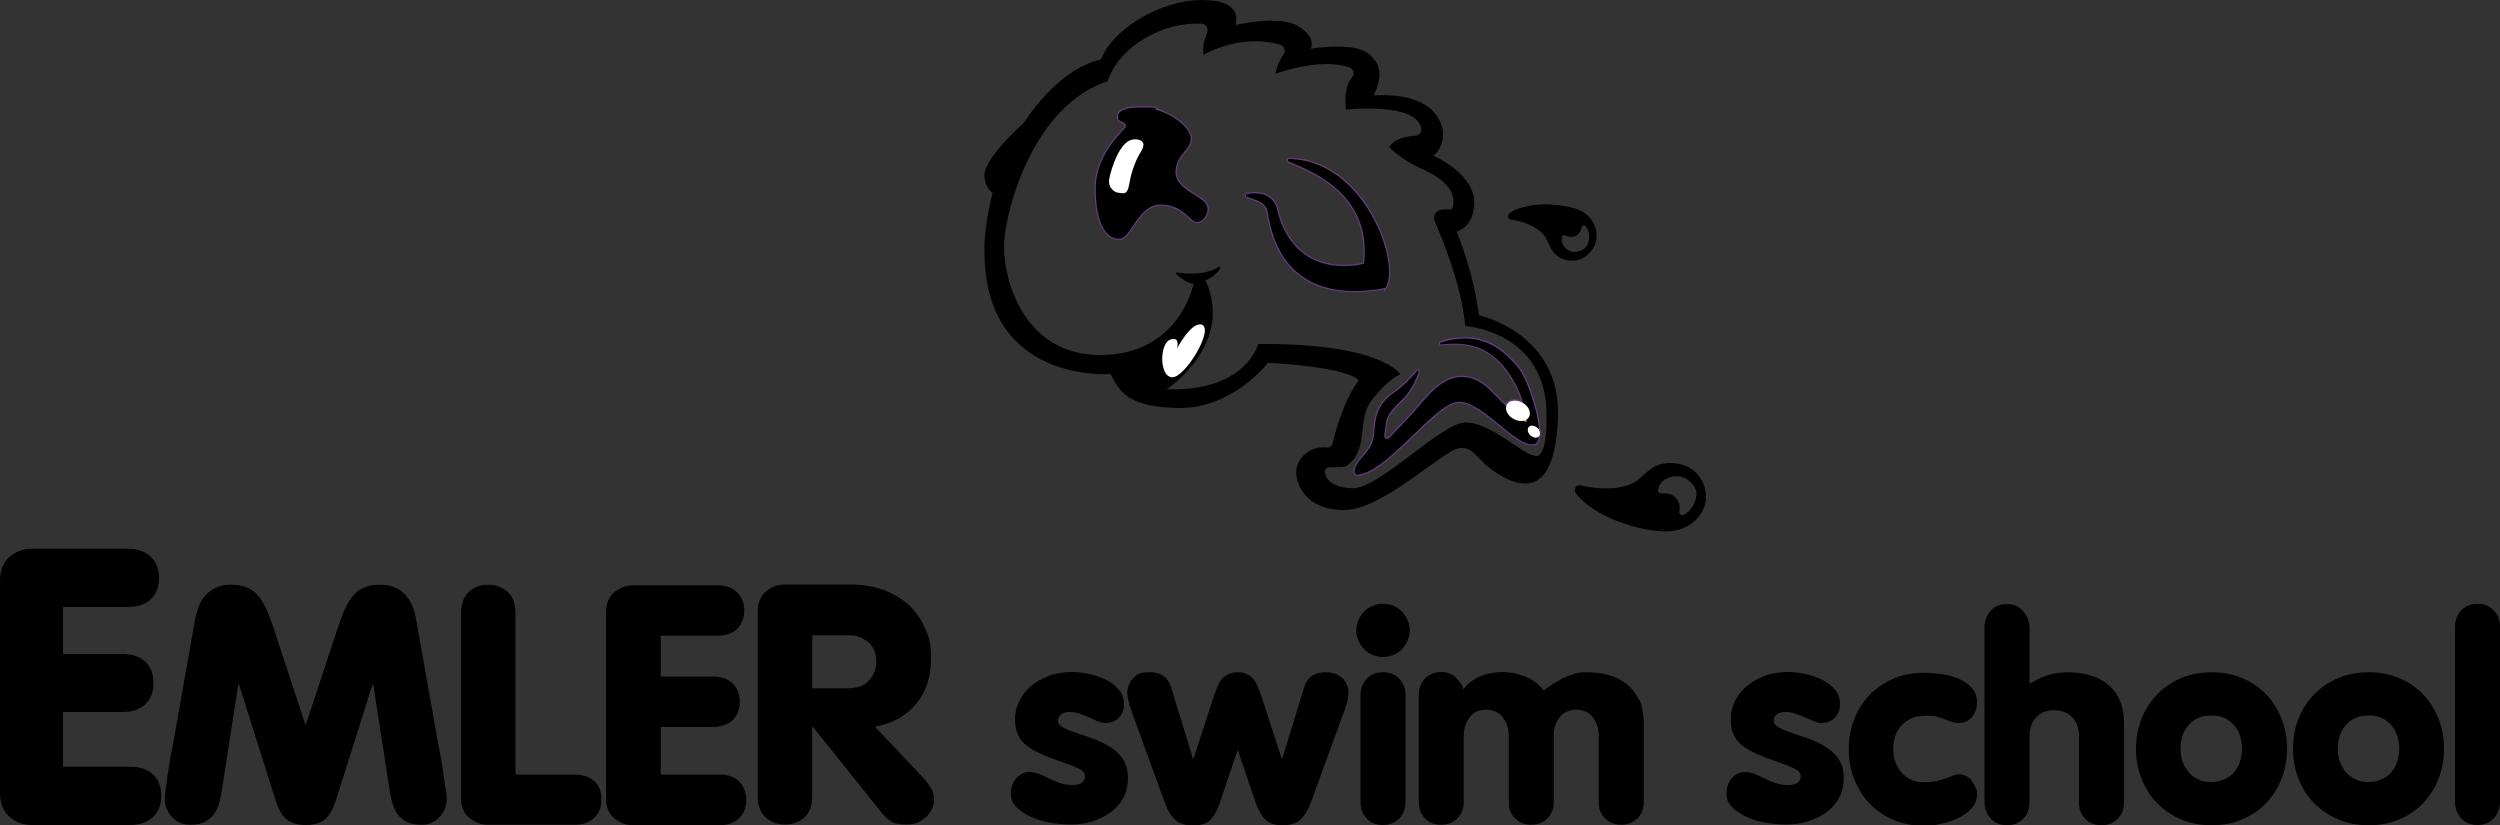 <?xml version="1.0" encoding="UTF-8"?>
<svg id="Layer_1" xmlns="http://www.w3.org/2000/svg" xmlns:xlink="http://www.w3.org/1999/xlink" version="1.1" viewBox="0 0 1000 330">
  <rect x="0" y="0" width="1000" height="330" fill="#333333" stroke="none"/>
  <!-- Generator: Adobe Illustrator 29.6.1, SVG Export Plug-In . SVG Version: 2.1.1 Build 9)  -->
  <defs>
    <style>
      .st0 {
        fill: url(#linear-gradient1);
      }

      .st1 {
        fill: url(#radial-gradient1);
      }

      .st1, .st2, .st3 {
        stroke: #643b82;
        stroke-miterlimit: 10;
      }

      .st2 {
        fill: url(#radial-gradient2);
      }

      .st3 {
        fill: url(#radial-gradient);
      }

      .st4 {
        fill: url(#linear-gradient);
      }

      .st5 {
        fill: #fff;
      }
    </style>
    <radialGradient id="radial-gradient" cx="460.6" cy="69.2" fx="460.6" fy="69.2" r="24.4" gradientUnits="userSpaceOnUse">
      <stop offset=".2" stop-color="#f6ee21"/>
      <stop offset="1" stop-color="#ef9622"/>
    </radialGradient>
    <radialGradient id="radial-gradient1" cx="526.9" cy="90" fx="526.9" fy="90" r="27.6" xlink:href="#radial-gradient"/>
    <radialGradient id="radial-gradient2" cx="578.9" cy="162.7" fx="578.9" fy="162.7" r="32.5" xlink:href="#radial-gradient"/>
    <linearGradient id="linear-gradient" x1="468.2" y1="49.1" x2="469.3" y2="46.5" gradientUnits="userSpaceOnUse">
      <stop offset=".4" stop-color="#ed8322" stop-opacity="0"/>
      <stop offset=".4" stop-color="#ed8322" stop-opacity="0"/>
      <stop offset=".5" stop-color="#ed8322" stop-opacity="0"/>
      <stop offset=".6" stop-color="#ed8322" stop-opacity=".2"/>
      <stop offset=".7" stop-color="#ed8322" stop-opacity=".3"/>
      <stop offset=".8" stop-color="#ed8322" stop-opacity=".5"/>
      <stop offset=".9" stop-color="#ed8322" stop-opacity=".7"/>
      <stop offset="1" stop-color="#ed8322" stop-opacity="1"/>
      <stop offset="1" stop-color="#ed8322"/>
    </linearGradient>
    <linearGradient id="linear-gradient1" x1="530.2" y1="78.5" x2="534.3" y2="68.8" xlink:href="#linear-gradient"/>
  </defs>
  <path d="M669.9,185.3c-8.5-.9-11.6,4.5-15.3,7.1-3.3,2.3-11.2,4.4-22.6,1.7-1.8-.4-2.7,2-1.5,3.4,8.8,11.1,29.8,15.8,37.7,15,8.8-.8,14.2-7.6,14.2-13.6s-4-12.8-12.5-13.6ZM673.5,206c-1,.4-2-.5-1.8-1.6.3-1.3.3-3-.9-4.7-1.7-2.3-4.7-2.5-6.5-2.4-.7,0-1.2-.6-1.1-1.3.6-3.7,3.9-5.5,7.7-5.5s7.7,3.8,7.7,6.9-2.1,7.2-5.1,8.5Z"/>
  <path d="M632.7,84.5c-4.9-2.6-19.8-4.8-28.6.5-1.1.7-1.2,2.6,0,2.8,8.1,1.1,12.6,4.6,14.1,7.1,1.7,2.7,2.1,7.3,7.9,9,5.7,1.6,10.2-2,11.9-6.2,1.7-4.1.1-10.3-5.3-13.2ZM635.1,97.7c-.9,2.2-4.4,3.8-6.9,2.8-2.5-1-4-3.2-3.4-5.8.1-.5.6-.8,1.1-.6,1.1.5,3.1,1.2,4.8,0,1.3-.9,1.7-2,1.9-3,.1-.8,1.1-1.2,1.6-.6,1.6,1.7,1.9,4.6.9,7.2Z"/>
  <path d="M482.5,81.8c1.5,2.8-.6,6.4-3.4,7-2.8.6-5.5-7-14.8-7s-11.7,13.7-16.7,13.7-9.3-5.8-9.3-20.2,12.1-23.6,12.1-24.8c0-2-2.5-1.6-3-2.7-.3-.7-1.8-4.8,8.7-4.8s4.4.3,6.4.9c5.6,1.6,10.3,4.9,12.5,8.1.8,1.2,1.3,2.4,1.3,3.4,0,4.8-6.1,6.4-6.1,13.4s10.4,9.4,12.3,13Z"/>
  <path d="M554.1,115.2c-43,8-46-25.7-47.1-30.8-.8-3.7-5.5-4.7-8.3-5.7-.5-.2-.4-.9,0-1,9.4-2.1,11.8,4.8,11.8,4.8,6.8,31.1,35.1,23,35.1,23,1.1-9.4-.9-16.7-4.4-22.3-6.4-10.4-18.1-15.5-25.8-18.6-.5-.2-.4-1,.2-1,14.9,0,26.1,10.5,32.9,22.2,6.7,11.6,8.9,24.5,5.6,29.5Z"/>
  <path d="M615.5,172c.5.9.5,1.9,0,2.6-.2,1.8-.8,2.9-2,3.1-7.4,1-20.3-17-29.9-17s-29.1,29.1-41.1,29.2c0,0,0,0-.1,0-.3-.3-1.9-2.1,2.3-6.8,4.7-5.1,4.8-7.5,5.1-11.1.3-3.5.6-9.8,7.2-14.5,4.5-3.1,8-6.9,9.8-9.1.3-.4.8,0,.7.4-1,2.8-3.2,7.8-6.6,11-5,4.7-6.1,6.9-6.5,9.1-.2,1.2-.5,3.5-.7,5.4-.1,1.1,1.2,1.7,2,.9,2.9-3,7.7-8,10.3-10.9,3.8-4.4,10.3-13.5,18.6-13.5s12.1,6.4,17.8,11.6c0-.2.2-.5.3-.7,1-1.8,3.8-2,6.2-.7.1,0,.2.2.4.2-1-3.6-2.9-8-6-12.4-5.9-8.1-13.2-12.8-26.9-11.1-.5,0-.5-.7,0-.8,17.1-5.4,25.9,4.3,30.7,9.9,3.5,4.1,8,17.3,8.5,25Z"/>
  <path d="M591.6,126.2c-2.2-17.8-9-33.6-9-33.6,0,0,6.6-1.2,7.1-10.9.5-12.3-16.4-19.4-16.4-19.4,2.5-1.5,7.4-9.6,0-17.7s-23.8-6.4-23.8-6.4c3.4-7.4,3.4-12.5-2.5-17-6-4.5-22.8-1.7-22.8-1.7,0,0,2.8-4-4.7-8.9-7.4-4.8-25-.7-25.3-.6.1-.4,3.7-10-13.4-10s-36.1,12.1-40.4,23.8c-17.9,4-30.8,25.3-30.8,25.3-8.1,7.2-15.8,16.2-15.8,20.8,0,5.3,3.2,7.2,3.2,7.2-3.8,15.7-3.2,23.6-3.2,23.6,0,53,50.4,48.9,50.4,48.9,3.2,5.5,5.1,13.2,27,13.6,21.9.4,36-18.1,36-18.1,35.1,2.1,36.2,7.2,36.2,7.2-5.9,7.8-9.2,20.3-10.4,25.1-.2,1.1-1.2,1.7-2.3,1.6-7.5-.8-12,5-12.2,9.5-.2,4.9,3.6,15.5,19.1,15.5s39.6-23.8,45.9-24.7c6.4-.9,6.6,4.5,15.3,10,8.7,5.5,23.2,11.1,24.4-22.5,1.2-33.6-31.6-40.7-31.6-40.7ZM614.1,182.3c-4.9-.2-17.9-13.5-27.9-13.3-10,.2-34.2,26.5-45.3,26.3s-11.9-7.2-10.3-8.1c1.6-.8,6.5.4,8.4-1.1,8.9-7,3.4-17.9,9.8-26.2,6.4-8.3,11.3-10.2,11.3-10.2,0,0-7.2-12.5-56.8-12.1,0,0-4.9,19.2-36.6,18.1,0,0,27.2-17.9,15.5-43.6,0,0,3.8-1.2,5.9-4.9.2-.4-.2-.8-.6-.5-2.1,1.5-7.1,3.7-16.7,2.3-.4,0-.7.4-.3.7,1.6,1.4,4.7,3.8,6.9,3.8,0,0-5.3,28.3-37,28.5s-39.6-31.7-38.7-45.5c.9-13.8,11.9-54.2,41.3-64,4.9-14.5,22.9-24,37.7-23,1.7.1,2.8,1.8,2.2,3.4-1,2.4-2,5.8-1.5,9,0,0,14.6-8.7,30.7-4,1.6.5,2.4,2.4,1.4,3.8-1.3,1.8-2.9,4.6-3.3,7.8,0,0,18-6.7,29.6-2.5,1.7.6,2.2,2.6,1,4-1.7,2-3.3,5.8-2.4,12.8,0,0,28.3-3.1,30.1,7.6.2,1.5-.8,2.8-2.3,2.9-3.1.2-8.6,1-10.5,4.6,0,0,5.1,5.1,11.9,8.1,6.8,3,16.2,8.1,13.2,16.8,0,0-2.5-.3-4.7.2-2,.5-3,2.6-2.2,4.5,2.8,6.5,10.9,26.1,12.2,41.9,0,0,32.8,2.1,32.5,35.9,0,0,.6,16.4-4.3,16.2Z"/>
  <path class="st3" d="M482.5,81.8c1.5,2.8-.6,6.4-3.4,7-2.8.6-5.5-7-14.8-7s-11.7,13.7-16.7,13.7-9.3-5.8-9.3-20.2,12.1-23.6,12.1-24.8c0-2-2.5-1.6-3-2.7-.3-.7-1.8-4.8,8.7-4.8s4.4.3,6.4.9c5.6,1.6,10.3,4.9,12.5,8.1.8,1.2,1.3,2.4,1.3,3.4,0,4.8-6.1,6.4-6.1,13.4s10.4,9.4,12.3,13Z"/>
  <path class="st1" d="M554.1,115.2c-43,8-46-25.7-47.1-30.8-.8-3.7-5.5-4.7-8.3-5.7-.5-.2-.4-.9,0-1,9.4-2.1,11.8,4.8,11.8,4.8,6.8,31.1,35.1,23,35.1,23,1.1-9.4-.9-16.7-4.4-22.3-6.4-10.4-18.1-15.5-25.8-18.6-.5-.2-.4-1,.2-1,14.9,0,26.1,10.5,32.9,22.2,6.7,11.6,8.9,24.5,5.6,29.5Z"/>
  <path class="st2" d="M615.5,174.6c-.2,1.8-.8,2.9-2,3.1-7.4,1-20.3-17-29.9-17s-29.1,29.1-41.1,29.2c0,0,0,0-.1,0-.3-.3-1.9-2.1,2.3-6.8,4.7-5.1,4.8-7.5,5.1-11.1.3-3.5.6-9.8,7.2-14.5,4.5-3.1,8-6.9,9.8-9.1.3-.4.8,0,.7.4-1,2.8-3.2,7.8-6.6,11-5,4.7-6.1,6.9-6.5,9.1-.2,1.2-.5,3.5-.7,5.4-.1,1.1,1.2,1.7,2,.9,2.9-3,7.7-8,10.3-10.9,3.8-4.4,10.3-13.5,18.6-13.5s12.1,6.4,17.8,11.6c0-.2.2-.5.3-.7,1-1.8,3.8-2,6.2-.7.1,0,.2.2.4.2-1-3.6-2.9-8-6-12.4-5.9-8.1-13.2-12.8-26.9-11.1-.5,0-.5-.7,0-.8,17.1-5.4,25.9,4.3,30.7,9.9,3.5,4.1,8,17.3,8.5,25,.5.9.5,1.9,0,2.6Z"/>
  <path class="st5" d="M470.8,139.4s5.5-10.5,9.7-9.6c5.5,1.3-6.2,21-11.5,21.1s-5.3-13.3-1-15,2.8,3.5,2.8,3.5Z"/>
  <path d="M615.5,174.6c-.2,1.8-.8,2.9-2,3.1-7.4,1-20.3-17-29.9-17s-29.1,29.1-41.1,29.2c0,0,0,0-.1,0-.3-.3-1.9-2.1,2.3-6.8,4.7-5.1,4.8-7.5,5.1-11.1.3-3.5.6-9.8,7.2-14.5,4.5-3.1,8-6.9,9.8-9.1.3-.4.8,0,.7.4-1,2.8-3.2,7.8-6.6,11-5,4.7-6.1,6.9-6.5,9.1-.2,1.2-.5,3.5-.7,5.4-.1,1.1,1.2,1.7,2,.9,2.9-3,7.7-8,10.3-10.9,3.8-4.4,10.3-13.5,18.6-13.5s12.1,6.4,17.8,11.6c2.8,2.5,5.2,4.8,6.9,5.8.4.3.8.5,1.1.6,0,0,.2,0,.2-.2,0-.2,0-.5,0-.9-.1-1.3-.5-3.6-1.3-6.4-1-3.6-2.9-8-6-12.4-5.9-8.1-13.2-12.8-26.9-11.1-.5,0-.5-.7,0-.8,17.1-5.4,25.9,4.3,30.7,9.9,3.5,4.1,8,17.3,8.5,25,0,.9,0,1.8,0,2.6Z"/>
  <path class="st5" d="M611.5,166.9c-.2.4-.5.7-.9.9-.4.2-.8.4-1.2.5-1.2.3-2.7,0-4.1-.8-2.1-1.2-3.3-3.4-2.8-5,0-.2.2-.5.3-.7,1-1.8,3.8-2,6.2-.7.1,0,.2.2.4.2,2.2,1.4,3.1,3.8,2.2,5.5Z"/>
  <path class="st5" d="M615.5,174.6s0,0,0,0c-.8.8-2.3.5-3.4-.5-1.1-1.1-1.3-2.6-.5-3.4s2.3-.5,3.4.5.4.5.6.8c.5.9.5,1.9,0,2.6Z"/>
  <path class="st4" d="M474.9,52c-4.7-2.8-9-5.5-12.5-8.1,5.6,1.6,10.3,4.9,12.5,8.1Z"/>
  <path class="st0" d="M548.5,85.7c-2.3-.8-4.7-1.6-7.3-2.5-6.4-10.4-18.1-15.5-25.8-18.6-.5-.2-.4-1,.2-1,14.9,0,26.1,10.5,32.9,22.2Z"/>
  <path d="M554.1,115.2c-43,8-46-25.7-47.1-30.8-.8-3.7-5.5-4.7-8.3-5.7-.5-.2-.4-.9,0-1,9.4-2.1,11.8,4.8,11.8,4.8,6.8,31.1,35.1,23,35.1,23,1.1-9.4-.9-16.7-4.4-22.3-6.4-10.4-18.1-15.5-25.8-18.6-.5-.2-.4-1,.2-1,14.9,0,26.1,10.5,32.9,22.2,6.7,11.6,8.9,24.5,5.6,29.5Z"/>
  <path d="M479.1,88.8c-2.8.6-5.5-7-14.8-7s-11.7,13.7-16.7,13.7-9.3-5.8-9.3-20.2,12.1-23.6,12.1-24.8c0-2-2.5-1.6-3-2.7-.3-.7-1.8-4.8,8.7-4.8s4.4.3,6.4.9c5.6,1.6,10.3,4.9,12.5,8.1.8,1.2,1.3,2.4,1.3,3.4,0,4.8-6.1,6.4-6.1,13.4s10.4,9.4,12.3,13c1.5,2.8-.6,6.4-3.4,7Z"/>
  <path class="st5" d="M454,55.7c3.8.2,4.1,2.3,2.3,5.1s-3.8,7.8-4.6,12.8-2.8,3.5-4.3,3.5-4.3-2-3.7-5.5,4.3-16.2,10.2-15.8Z"/>
  <g>
    <path d="M449.3,303.8c-1.4-2-3.1-3.7-5.2-5-2.1-1.3-4.3-2.4-6.8-3.3s-4.7-1.6-6.8-2.3c-2.1-.7-3.8-1.4-5.2-2.2-1.4-.7-2.1-1.6-2.1-2.7s.5-2.1,1.4-2.7c1-.6,2-.8,3.3-.8s2.7.2,4.1.7c1.3.5,2.6,1,3.8,1.5,1.2.6,2.4,1.1,3.4,1.5,1.1.5,2.1.7,3,.7,2.1,0,3.9-.7,5.3-2.1,1.4-1.4,2.1-3.2,2.1-5.5s-.8-4.3-2.2-5.9c-1.5-1.7-3.3-3-5.4-4-2.1-1-4.4-1.7-6.7-2.2-2.4-.5-4.5-.7-6.3-.7-3.6,0-6.8.5-9.6,1.6-2.8,1.1-5.2,2.5-7.2,4.2-2,1.8-3.5,3.8-4.6,6-1.1,2.3-1.6,4.6-1.6,6.9s.3,4.1.9,5.7c.6,1.6,1.5,3,2.7,4.1,1.2,1.2,2.7,2.2,4.4,3.1,1.8.9,3.8,1.8,6.1,2.7,2.5.9,4.7,1.7,6.4,2.3,1.8.6,3.2,1.2,4.3,1.7,1.1.5,1.9,1,2.4,1.5.5.5.8,1.2.8,2.1s-.4,1.6-1.1,2.3c-.8.7-2.1,1-3.9,1s-3.6-.3-5.1-.8c-1.5-.5-2.9-1.1-4.2-1.8-1.3-.7-2.6-1.2-3.9-1.8-1.3-.5-2.6-.8-4-.8-2,0-3.7.8-5.2,2.4-1.5,1.6-2.2,3.7-2.2,6.2s.7,3.8,2.1,5.3c1.4,1.5,3.3,2.8,5.6,3.9,2.3,1.1,4.9,1.9,7.7,2.4,2.8.5,5.7.8,8.5.8s6-.4,8.8-1.3c2.8-.9,5.2-2.1,7.3-3.7,2.1-1.6,3.8-3.5,5-5.8,1.2-2.3,1.8-4.9,1.8-7.8s-.7-5.6-2.1-7.6Z"/>
    <path d="M536.9,271.4c-1.5-1.7-3.8-2.5-6.8-2.5-4.4,0-7.3,2.1-8.5,6.2l-8.7,28.4h-.2l-8-24.6c-.4-1.1-.8-2.3-1.3-3.5-.5-1.2-1-2.3-1.7-3.3-.7-1-1.6-1.8-2.6-2.3-1.1-.6-2.4-.9-4-.9s-2.9.3-4,.9c-1.1.6-2,1.4-2.7,2.3-.7,1-1.3,2.1-1.7,3.3-.5,1.2-.9,2.4-1.3,3.5l-8,24.6h-.2l-8.7-28.4c-1.2-4.1-4.1-6.2-8.5-6.2s-5.2.8-6.8,2.5c-1.5,1.6-2.3,3.6-2.3,6,.1,1.6.5,3.1.9,4.6.5,1.5,1.1,3.2,1.8,5.2l12.5,34.3c1.1,2.9,2.4,5,4.1,6.5,1.6,1.5,4,2.2,7.1,2.2s5.5-.8,7-2.4c1.5-1.6,2.7-3.9,3.7-6.9l7-20.7h.2l7,20.7c.5,1.5,1.1,2.8,1.7,3.9.6,1.1,1.3,2.1,2.1,2.9.8.8,1.8,1.4,2.9,1.8,1.1.4,2.5.6,4.1.6,3.1,0,5.4-.7,7.1-2.2,1.6-1.5,3-3.6,4.1-6.5l12.5-34.3c.8-1.9,1.4-3.7,1.8-5.2.5-1.5.8-3,.9-4.6,0-2.3-.8-4.3-2.3-6Z"/>
    <path d="M563,248c-.6-1.3-1.3-2.4-2.3-3.4-1-1-2.1-1.8-3.4-2.3-1.3-.5-2.7-.8-4.1-.8s-2.8.3-4.1.8c-1.3.5-2.4,1.3-3.4,2.3-1,1-1.7,2.1-2.3,3.4-.6,1.3-.9,2.7-.9,4.2s.3,2.8.9,4.1c.6,1.3,1.3,2.4,2.3,3.4,1,1,2.1,1.8,3.4,2.3,1.3.5,2.7.8,4.1.8s2.8-.3,4.1-.8c1.3-.5,2.4-1.3,3.4-2.3,1-1,1.7-2.1,2.3-3.4.6-1.3.9-2.7.9-4.1s-.3-2.9-.9-4.2ZM559.7,271.5c-1.7-1.8-3.8-2.6-6.5-2.6s-4.9.9-6.5,2.6c-1.6,1.8-2.5,3.9-2.5,6.5v42.9c0,2.6.8,4.7,2.5,6.5,1.6,1.8,3.8,2.6,6.5,2.6s4.8-.9,6.5-2.6c1.6-1.8,2.5-3.9,2.5-6.5v-42.9c0-2.5-.8-4.7-2.5-6.5Z"/>
    <path d="M655.5,280c-1.1-2.6-2.7-4.7-4.8-6.3-2-1.7-4.4-2.9-7.1-3.6-2.7-.8-5.6-1.2-8.7-1.2s-3.7.2-5.3.7c-1.7.5-3.2,1.1-4.6,1.8-1.4.7-2.7,1.5-4,2.3-1.2.8-2.4,1.7-3.5,2.5-2.2-2.8-4.9-4.7-8-5.8-3.1-1.1-6-1.6-8.6-1.6s-6.2.6-9,1.8c-2.8,1.2-4.9,2.9-6.4,5.1-.6-1.6-1.6-3.1-3.1-4.6-1.5-1.5-3.4-2.3-5.9-2.3s-4.8.9-6.5,2.6c-1.7,1.8-2.5,3.9-2.5,6.5v42.9c0,2.6.8,4.7,2.5,6.5,1.6,1.8,3.8,2.6,6.5,2.6s4.8-.9,6.5-2.6c1.6-1.7,2.5-3.8,2.5-6.3v-26.9c0-2.7.8-5.1,2.3-7.1,1.5-2.1,3.8-3.1,6.7-3.1s5.1,1,6.7,3.1c1.5,2.1,2.3,4.5,2.3,7.1v26.9c0,2.5.8,4.6,2.5,6.3,1.6,1.7,3.8,2.6,6.5,2.6s4.8-.9,6.5-2.6c1.6-1.7,2.5-3.8,2.5-6.3v-26.9c0-2.7.8-5.1,2.3-7.1,1.5-2.1,3.8-3.1,6.7-3.1s5.1,1,6.7,3.1c1.5,2.1,2.3,4.5,2.3,7.1v26.9c0,2.5.8,4.6,2.5,6.3,1.6,1.7,3.8,2.6,6.5,2.6s4.8-.9,6.5-2.6c1.7-1.7,2.5-3.8,2.5-6.3v-31.9c0-3.5-.6-6.6-1.7-9.2Z"/>
    <path d="M735.6,303.8c-1.4-2-3.1-3.7-5.2-5-2.1-1.3-4.3-2.4-6.8-3.3-2.5-.8-4.7-1.6-6.8-2.3-2.1-.7-3.8-1.4-5.2-2.2-1.4-.7-2.1-1.6-2.1-2.7s.5-2.1,1.4-2.7c1-.6,2-.8,3.3-.8s2.7.2,4.1.7c1.3.5,2.6,1,3.9,1.5,1.2.6,2.4,1.1,3.4,1.5,1.1.5,2.1.7,3,.7,2.1,0,3.9-.7,5.3-2.1,1.4-1.4,2.1-3.2,2.1-5.5s-.7-4.3-2.2-5.9c-1.5-1.7-3.3-3-5.4-4-2.1-1-4.3-1.7-6.7-2.2-2.4-.5-4.5-.7-6.3-.7-3.6,0-6.8.5-9.7,1.6-2.8,1.1-5.2,2.5-7.2,4.2-2,1.8-3.5,3.8-4.6,6-1.1,2.3-1.6,4.6-1.6,6.9s.3,4.1.9,5.7c.6,1.6,1.5,3,2.7,4.1,1.2,1.2,2.7,2.2,4.4,3.1s3.8,1.8,6.1,2.7c2.5.9,4.7,1.7,6.4,2.3,1.8.6,3.2,1.2,4.3,1.7,1.1.5,1.9,1,2.4,1.5.5.5.8,1.2.8,2.1s-.4,1.6-1.2,2.3c-.8.7-2.1,1-3.9,1s-3.6-.3-5.1-.8c-1.5-.5-2.9-1.1-4.2-1.8-1.3-.7-2.6-1.2-3.9-1.8-1.3-.5-2.6-.8-4-.8-2,0-3.7.8-5.2,2.4-1.5,1.6-2.2,3.7-2.2,6.2s.7,3.8,2.1,5.3c1.4,1.5,3.3,2.8,5.6,3.9,2.3,1.1,4.9,1.9,7.7,2.4,2.8.5,5.7.8,8.5.8s6-.4,8.8-1.3c2.8-.9,5.2-2.1,7.4-3.7,2.1-1.6,3.8-3.5,5-5.8,1.2-2.3,1.8-4.9,1.8-7.8s-.7-5.6-2.1-7.6Z"/>
    <path d="M788.7,312.2c-.6-.8-1.4-1.4-2.3-1.8s-1.9-.7-2.9-.7-1.4.2-2.2.5c-.8.3-1.7.7-2.8,1.1-1.1.4-2.3.8-3.8,1.1-1.5.3-3.1.5-5.1.5s-3.8-.3-5.3-1.1c-1.5-.7-2.8-1.7-3.8-2.9-1-1.2-1.8-2.6-2.4-4.2-.5-1.6-.8-3.3-.8-5.1s.3-3.5.8-5.2c.5-1.6,1.4-3,2.5-4.2,1.1-1.2,2.5-2.2,4.1-2.9,1.6-.7,3.6-1,5.9-1s3.2.1,4.3.4c1.1.3,2.1.7,3,1s1.7.7,2.6,1c.8.3,1.8.5,3,.5,2.1,0,3.8-.8,5.2-2.3,1.4-1.6,2.1-3.6,2.1-6s-.7-4.3-2.2-5.9c-1.4-1.5-3.2-2.7-5.4-3.6-2.1-.9-4.5-1.5-6.9-1.8-2.5-.3-4.7-.5-6.7-.5-4.5,0-8.6.8-12.3,2.4-3.7,1.6-6.9,3.8-9.5,6.5-2.6,2.8-4.7,6-6.1,9.7-1.5,3.7-2.2,7.7-2.2,12s.7,8.2,2.2,12c1.5,3.7,3.5,7,6.1,9.7,2.6,2.7,5.8,4.9,9.5,6.5,3.7,1.6,7.8,2.4,12.3,2.4s3.9-.2,6.3-.7c2.5-.5,4.8-1.2,7-2.2,2.2-1,4.1-2.3,5.6-3.9,1.5-1.6,2.3-3.5,2.3-5.7s-.2-1.9-.6-2.8c-.4-1-.9-1.8-1.6-2.6Z"/>
    <path d="M847.8,280c-1.1-2.6-2.7-4.7-4.8-6.3-2-1.7-4.4-2.9-7.1-3.6-2.7-.8-5.6-1.2-8.7-1.2s-6.4.5-8.8,1.4c-2.4.9-4.5,2-6.4,3.1h-.2v-21.9c0-2.8-.8-5.1-2.5-7-1.6-1.9-3.8-2.9-6.5-2.9s-4.8.9-6.5,2.7c-1.6,1.8-2.5,4-2.5,6.5v70c0,2.6.8,4.8,2.5,6.6,1.6,1.8,3.8,2.7,6.5,2.7s4.8-.9,6.5-2.6c1.6-1.7,2.5-3.8,2.5-6.3v-26.9c0-3,.9-5.4,2.6-7.3,1.7-1.9,4.1-2.9,7.3-2.9s5.6,1,7.3,2.9c1.7,1.9,2.6,4.4,2.6,7.3v26.9c0,2.5.8,4.6,2.5,6.3,1.6,1.7,3.8,2.6,6.5,2.6s4.8-.9,6.5-2.6c1.6-1.7,2.5-3.8,2.5-6.3v-31.9c0-3.5-.6-6.6-1.7-9.2Z"/>
    <path d="M912.6,287.5c-1.5-3.7-3.5-7-6.1-9.7s-5.8-4.9-9.5-6.5c-3.7-1.6-7.8-2.4-12.3-2.4s-8.6.8-12.4,2.4c-3.7,1.6-6.9,3.8-9.5,6.5s-4.7,6-6.2,9.7c-1.4,3.7-2.2,7.7-2.2,12s.7,8.2,2.2,12c1.5,3.7,3.5,7,6.2,9.7,2.6,2.7,5.8,4.9,9.5,6.5,3.7,1.6,7.8,2.4,12.4,2.4s8.6-.8,12.3-2.4c3.7-1.6,6.9-3.8,9.5-6.5,2.6-2.8,4.7-6,6.1-9.7,1.5-3.7,2.2-7.7,2.2-12s-.7-8.2-2.2-12ZM896,304.6c-.5,1.6-1.3,3-2.3,4.2-1,1.2-2.3,2.2-3.9,2.9-1.5.7-3.3,1.1-5.3,1.1s-3.8-.3-5.3-1.1c-1.5-.7-2.8-1.7-3.8-2.9-1-1.2-1.8-2.6-2.4-4.2-.5-1.6-.8-3.3-.8-5.1s.3-3.5.8-5.2c.5-1.6,1.3-3,2.4-4.2,1-1.2,2.3-2.2,3.8-2.9,1.5-.7,3.3-1,5.3-1s3.8.3,5.3,1c1.5.7,2.8,1.7,3.9,2.9,1,1.2,1.8,2.6,2.3,4.2.5,1.6.8,3.3.8,5.2s-.3,3.5-.8,5.1Z"/>
    <path d="M975.4,287.5c-1.5-3.7-3.5-7-6.1-9.7-2.7-2.8-5.8-4.9-9.5-6.5-3.7-1.6-7.8-2.4-12.3-2.4s-8.6.8-12.4,2.4c-3.7,1.6-6.9,3.8-9.5,6.5-2.7,2.8-4.7,6-6.2,9.7-1.5,3.7-2.2,7.7-2.2,12s.7,8.2,2.2,12c1.5,3.7,3.5,7,6.2,9.7,2.6,2.7,5.8,4.9,9.5,6.5,3.7,1.6,7.8,2.4,12.4,2.4s8.6-.8,12.3-2.4c3.7-1.6,6.9-3.8,9.5-6.5,2.6-2.8,4.7-6,6.1-9.7,1.5-3.7,2.2-7.7,2.2-12s-.7-8.2-2.2-12ZM958.9,304.6c-.5,1.6-1.3,3-2.3,4.2-1,1.2-2.3,2.2-3.9,2.9-1.5.7-3.3,1.1-5.3,1.1s-3.8-.3-5.3-1.1c-1.5-.7-2.8-1.7-3.8-2.9-1-1.2-1.8-2.6-2.4-4.2-.5-1.6-.8-3.3-.8-5.1s.3-3.5.8-5.2c.5-1.6,1.3-3,2.4-4.2,1-1.2,2.3-2.2,3.8-2.9,1.5-.7,3.3-1,5.3-1s3.8.3,5.3,1c1.5.7,2.8,1.7,3.9,2.9,1,1.2,1.8,2.6,2.3,4.2.5,1.6.8,3.3.8,5.2s-.3,3.5-.8,5.1Z"/>
    <path d="M997.5,244.2c-1.7-1.8-3.8-2.7-6.5-2.7s-4.8.9-6.5,2.7c-1.6,1.8-2.5,4-2.5,6.5v70c0,2.6.8,4.8,2.5,6.6,1.7,1.8,3.8,2.7,6.5,2.7s4.8-.9,6.5-2.7c1.6-1.8,2.5-4,2.5-6.6v-70c0-2.6-.8-4.8-2.5-6.5Z"/>
  </g>
  <g>
    <path d="M61.2,309.8c-2.2-2.1-5.3-3.1-9.2-3.1h-26.8v-21.9h23.7c3.9,0,7-1,9.2-3.1,2.2-2.1,3.3-4.9,3.3-8.5s-1.1-6.5-3.3-8.5c-2.2-2.1-5.3-3.1-9.2-3.1h-23.7v-18.8h25.9c3.9,0,7-1,9.2-3.1,2.2-2.1,3.3-4.9,3.3-8.5s-1.1-6.3-3.3-8.5c-2.2-2.1-5.3-3.2-9.2-3.2H12.6c-3.3,0-6.2,1.1-8.8,3.3-2.5,2.2-3.8,5.3-3.8,9.3v85.3c0,4,1.3,7.1,3.8,9.3,2.5,2.2,5.5,3.3,8.8,3.3h39.4c3.9,0,7-1.1,9.2-3.2,2.2-2.1,3.3-4.9,3.3-8.5s-1.1-6.5-3.3-8.5Z"/>
    <path d="M178.3,316.1c-.2-1.6-.5-3.5-.8-5.7-.3-2.2-.7-4.5-1.1-7-.5-2.5-.9-5-1.4-7.4l-8.6-48.6c-.5-2.8-1.3-5.1-2.4-6.9-1-1.8-2.2-3.1-3.6-4.1-1.3-1-2.8-1.6-4.2-2-1.5-.4-2.9-.5-4.2-.5-2.7,0-4.9.4-6.8,1.3-1.8.8-3.4,2.2-4.7,4-1.3,1.8-2.6,4.2-3.7,7.2-1.1,3-2.4,6.6-3.7,10.8l-10.7,32.5h-.3l-10.7-32.5c-1.3-4.2-2.6-7.9-3.7-10.8-1.1-3-2.4-5.4-3.7-7.2-1.3-1.8-2.9-3.1-4.7-4-1.8-.8-4.1-1.3-6.8-1.3s-2.8.2-4.2.5c-1.5.4-2.9,1-4.2,2-1.4,1-2.6,2.3-3.6,4.1-1,1.8-1.8,4.1-2.4,6.9l-8.6,48.6c-.5,2.5-.9,5-1.4,7.4-.4,2.5-.8,4.8-1.1,7-.3,2.2-.6,4.1-.8,5.7-.2,1.6-.3,2.8-.3,3.6,0,1.2.2,2.4.7,3.6.5,1.2,1.1,2.3,2,3.3.9,1,2,1.8,3.2,2.4,1.2.6,2.7.9,4.3.9,2.4,0,4.4-.4,5.9-1.2,1.5-.8,2.8-1.9,3.7-3.2.9-1.3,1.6-2.8,2-4.5.5-1.7.8-3.5,1.1-5.3l6.5-41.9h.3l14.7,46.5c1.1,3.5,2.5,5.9,4.3,7.4,1.8,1.5,4.4,2.3,7.7,2.3s5.9-.8,7.7-2.3c1.8-1.5,3.2-4,4.3-7.4l14.7-46.5h.3l6.5,41.9c.3,1.9.6,3.6,1.1,5.3s1.1,3.2,2,4.5c.9,1.3,2.1,2.4,3.7,3.2,1.5.8,3.5,1.2,5.9,1.2s3-.3,4.3-.9,2.3-1.4,3.2-2.4c.9-1,1.6-2.1,2-3.3.4-1.2.7-2.4.7-3.6s-.1-2-.3-3.6Z"/>
    <path d="M237.7,312.5c-1.9-1.8-4.6-2.7-8-2.7h-23.5v-64.4c0-3.8-1-6.7-3.1-8.6-2.1-1.9-4.7-2.9-7.8-2.9s-5.8,1-7.8,2.9-3.1,4.8-3.1,8.6v73.7c0,3.5,1.1,6.2,3.3,8,2.2,1.9,4.7,2.8,7.6,2.8h34.4c3.4,0,6.1-.9,8-2.8,1.9-1.8,2.9-4.3,2.9-7.3s-1-5.6-2.9-7.4Z"/>
    <path d="M295.6,312.5c-1.9-1.8-4.6-2.7-8-2.7h-23.3v-19h20.7c3.4,0,6.1-.9,8-2.7,1.9-1.8,2.9-4.3,2.9-7.4s-1-5.6-2.9-7.4c-1.9-1.8-4.6-2.7-8-2.7h-20.7v-16.3h22.5c3.4,0,6.1-.9,8-2.7,1.9-1.8,2.9-4.3,2.9-7.4s-1-5.5-2.9-7.3c-1.9-1.9-4.6-2.8-8-2.8h-33.5c-2.9,0-5.4,1-7.6,2.8-2.2,1.9-3.3,4.6-3.3,8.1v74.2c0,3.5,1.1,6.2,3.3,8.1,2.2,1.9,4.7,2.8,7.6,2.8h34.3c3.4,0,6.1-.9,8-2.8,1.9-1.8,2.9-4.3,2.9-7.3s-1-5.6-2.9-7.4Z"/>
    <path d="M372.4,315.3c-.8-1.4-1.9-2.9-3.4-4.5l-19-20.1c6.9-1.3,12.4-4.3,16.4-9.1,4-4.8,6-10.8,6-17.9s-.8-8.6-2.3-12.2c-1.5-3.6-3.7-6.8-6.5-9.4-2.8-2.6-6.2-4.6-10.1-6.1-4-1.4-8.4-2.2-13.2-2.2h-26.3c-2.9,0-5.4.9-7.6,2.8-2.2,1.9-3.3,4.5-3.3,8v73.7c0,3.8,1,6.7,3.1,8.6,2.1,1.9,4.7,2.9,7.8,2.9s5.8-1,7.8-2.9c2.1-1.9,3.1-4.8,3.1-8.7v-27.7l.3.3,26.9,33.6c1.3,1.7,2.7,3,4,4,1.3.9,3.5,1.4,6.3,1.4s3.8-.4,5.3-1.1,2.6-1.7,3.5-2.7c.9-1.1,1.5-2.1,1.9-3.2.4-1.1.5-2,.5-2.9,0-1.8-.4-3.3-1.2-4.8ZM339.3,275.3h-14.4v-21.2h14.4c3.2,0,5.8.9,8,2.8,2.2,1.8,3.2,4.4,3.2,7.6s-1,5.6-2.9,7.7c-1.9,2.1-4.7,3.1-8.3,3.1Z"/>
  </g>
</svg>